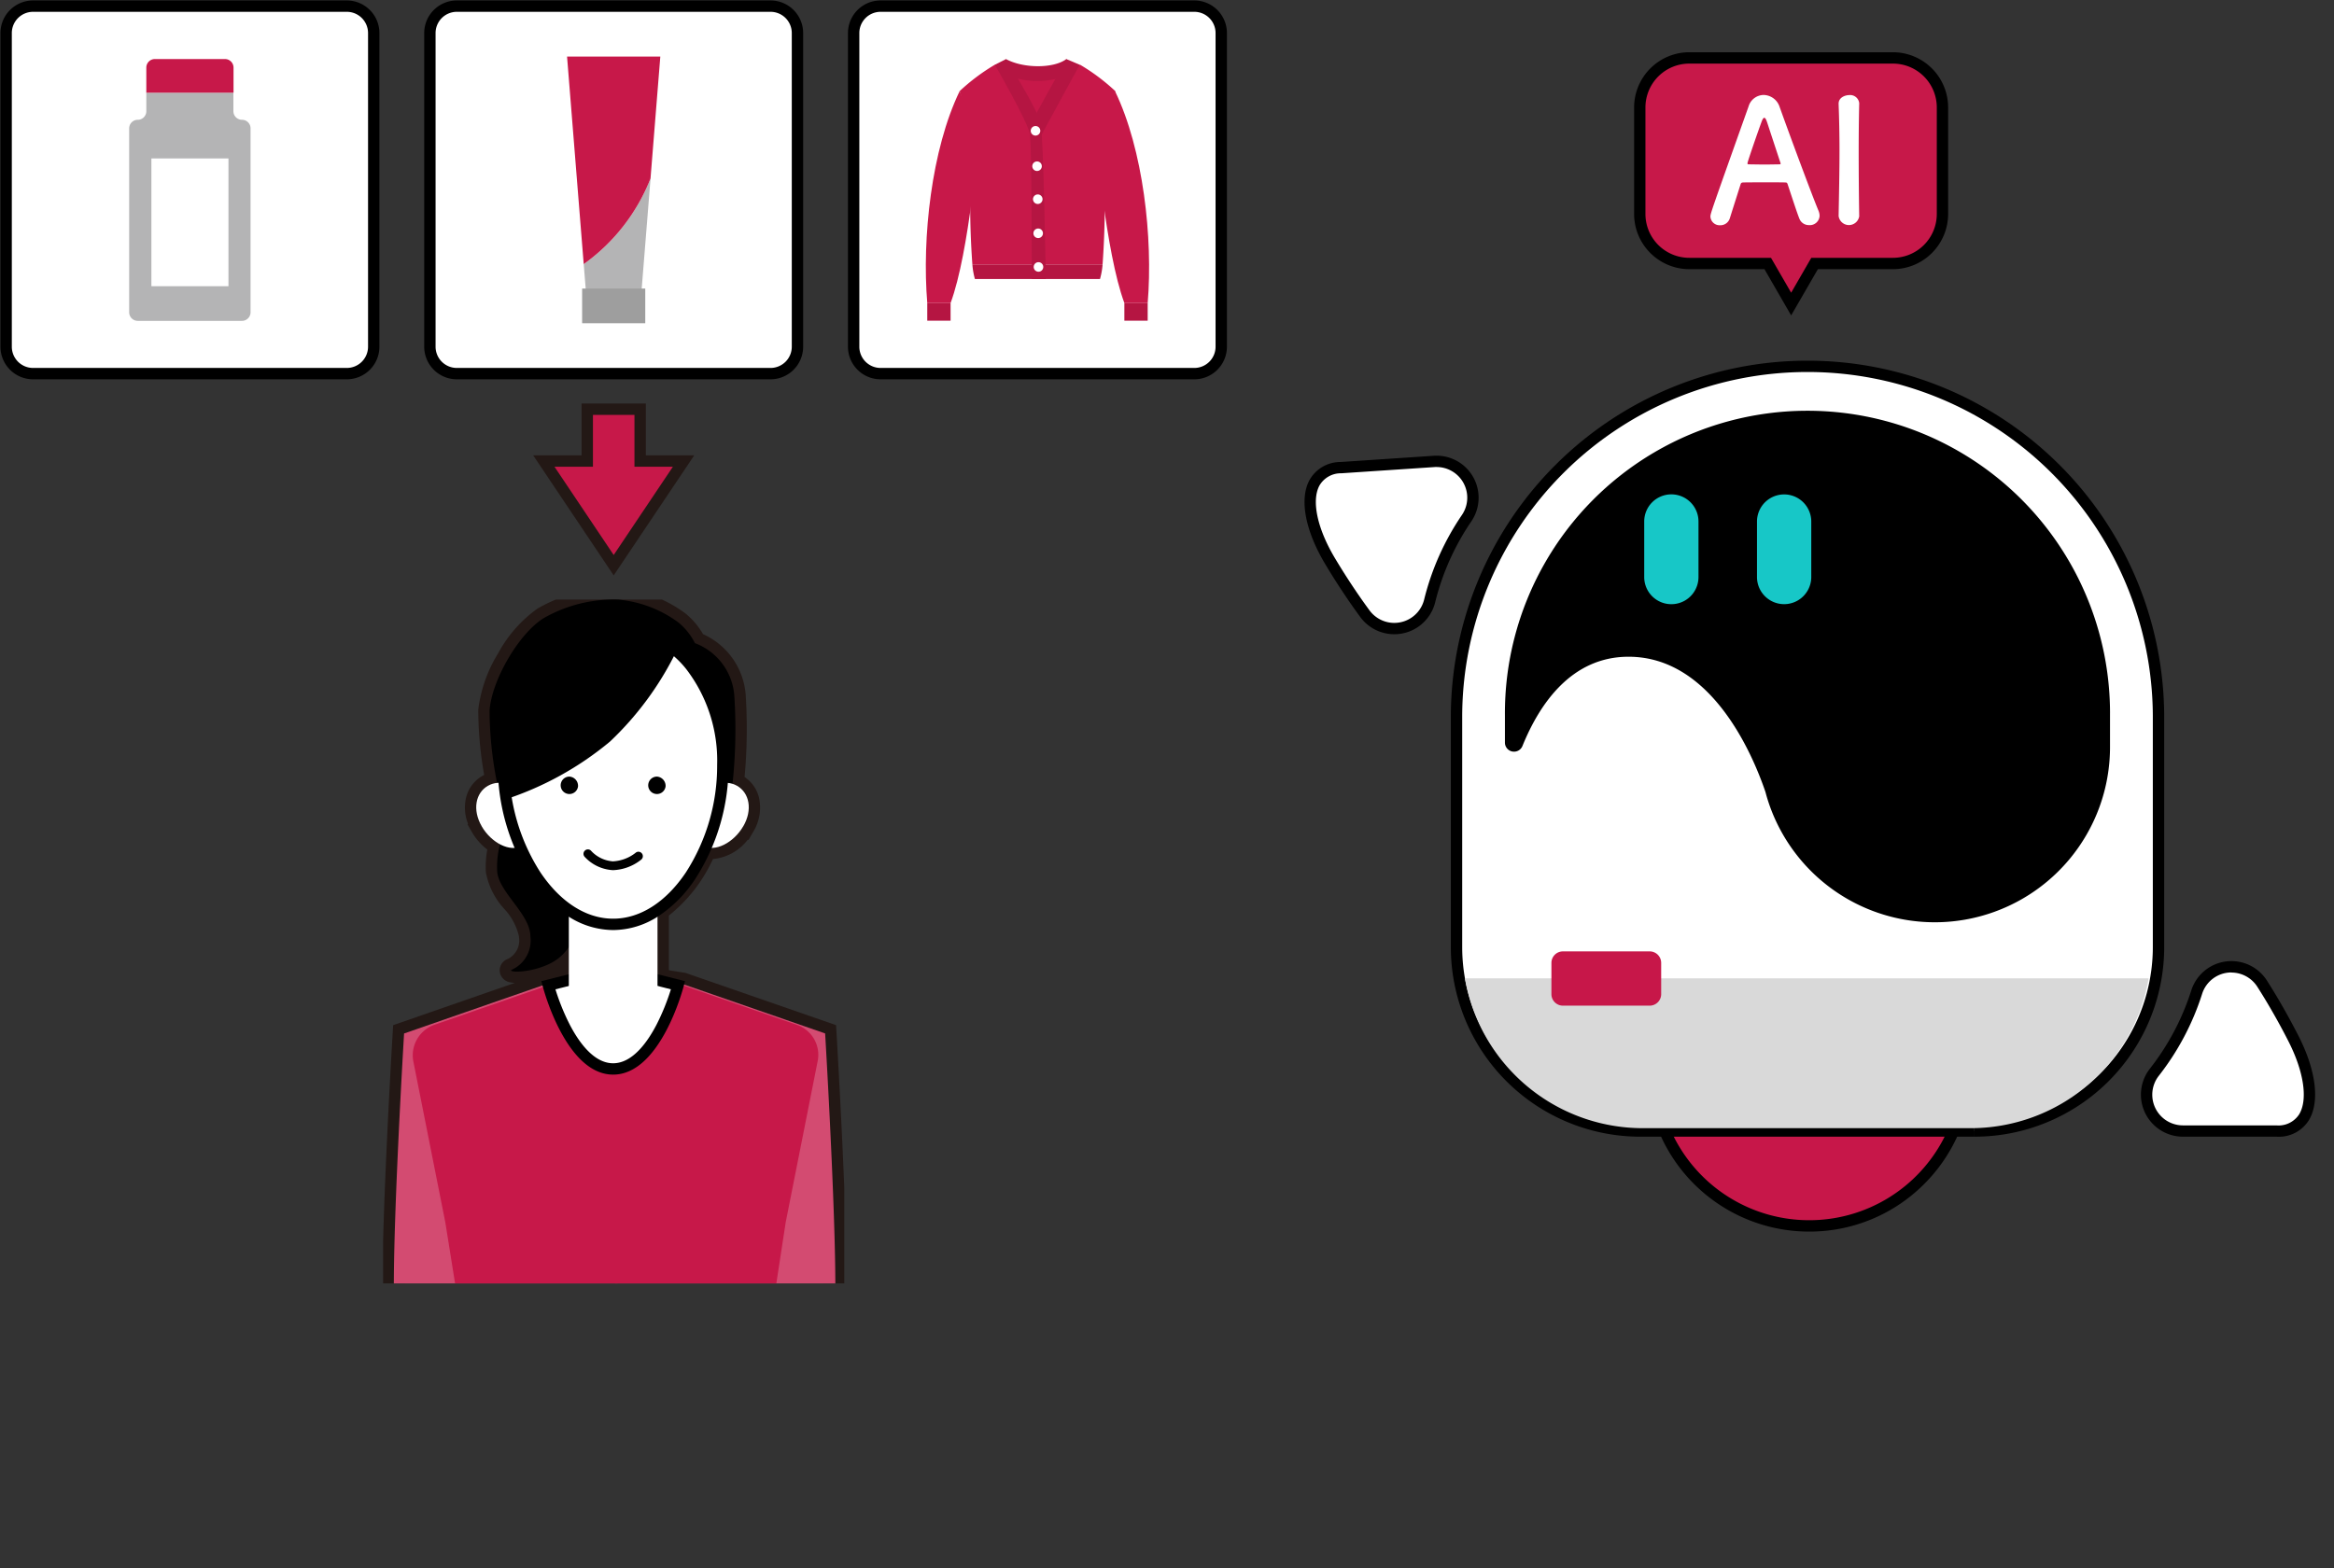 <svg xmlns="http://www.w3.org/2000/svg" xmlns:xlink="http://www.w3.org/1999/xlink" width="205.377" height="138.044" viewBox="0 0 205.377 138.044"><rect x="0" y="0" width="205.377" height="138.044" fill="#333333" stroke="none"/><defs><clipPath id="a"><rect width="204.838" height="136.113" fill="none"/></clipPath><clipPath id="b"><rect width="40.581" height="60.186" fill="none"/></clipPath><clipPath id="c"><rect width="205.377" height="138.044" fill="none"/></clipPath><clipPath id="d"><rect width="0.841" height="0.84" fill="none"/></clipPath><clipPath id="e"><rect width="0.841" height="0.841" fill="none"/></clipPath><clipPath id="f"><rect width="0.84" height="0.84" fill="none"/></clipPath></defs><g transform="translate(0.54 0.538)"><g clip-path="url(#a)"><path d="M162.373,88.192a13.833,13.833,0,1,1-13.833-13.833,13.832,13.832,0,0,1,13.833,13.833" transform="translate(10.112 5.341)" fill="#c71749"/><path d="M148.541,102.524a14.332,14.332,0,1,1,10.135-4.2A14.239,14.239,0,0,1,148.541,102.524Zm0-27.665a13.332,13.332,0,1,0,9.428,3.9A13.245,13.245,0,0,0,148.541,74.859Z" transform="translate(10.112 5.341)"/><path d="M164.351,97.187H134.958A16.186,16.186,0,0,1,118.772,81V60.592a30.886,30.886,0,0,1,61.771,0V81a16.186,16.186,0,0,1-16.186,16.186" transform="translate(8.852 1.825)" fill="#fff"/><path d="M164.351,97.687H134.958A16.686,16.686,0,0,1,118.272,81V60.592a31.386,31.386,0,0,1,62.771,0V81a16.686,16.686,0,0,1-16.686,16.686v-1A15.686,15.686,0,0,0,180.043,81V60.592a30.386,30.386,0,0,0-60.771,0V81a15.686,15.686,0,0,0,15.686,15.686h29.393Z" transform="translate(8.852 1.825)"/><path d="M117.357,49.9a3.207,3.207,0,0,1-5.7,1.148c-1.319-1.791-2.383-3.482-3.08-4.651-2.539-4.257-2.374-7.985.955-8.212l8.214-.548a3.2,3.2,0,0,1,2.857,4.991,22.575,22.575,0,0,0-3.251,7.272" transform="translate(7.908 2.437)" fill="#fff"/><path d="M114.242,52.849a3.71,3.71,0,0,1-2.983-1.5c-1.344-1.825-2.431-3.559-3.107-4.692-1.746-2.927-2.267-5.669-1.394-7.336a3.111,3.111,0,0,1,2.744-1.631l8.215-.548c.083-.006.167-.008.25-.008a3.7,3.7,0,0,1,3.054,5.779,22,22,0,0,0-3.179,7.111A3.7,3.7,0,0,1,114.242,52.849Zm3.725-14.72c-.061,0-.122,0-.183.006l-8.214.548a2.164,2.164,0,0,0-1.926,1.1c-.7,1.336-.176,3.773,1.367,6.359.665,1.114,1.734,2.818,3.053,4.611a2.706,2.706,0,0,0,4.807-.97,23,23,0,0,1,3.324-7.435,2.7,2.7,0,0,0-2.228-4.216Z" transform="translate(7.908 2.437)"/><path d="M179.45,81.106a3.206,3.206,0,0,1,5.76-.767c1.2,1.875,2.145,3.633,2.762,4.845,2.25,4.417,1.834,8.131-1.5,8.131h-8.231a3.2,3.2,0,0,1-2.519-5.169,22.566,22.566,0,0,0,3.727-7.04" transform="translate(13.301 5.697)" fill="#fff"/><path d="M186.473,93.814h-8.233a3.7,3.7,0,0,1-2.91-5.977,22,22,0,0,0,3.644-6.884,3.706,3.706,0,0,1,6.657-.885c1.223,1.918,2.19,3.717,2.787,4.888,1.548,3.038,1.884,5.811.9,7.417A3.106,3.106,0,0,1,186.473,93.814Zm-3.964-14.455a2.7,2.7,0,0,0-2.582,1.9,22.994,22.994,0,0,1-3.81,7.2,2.7,2.7,0,0,0,2.123,4.361v.5l0-.5h8.231a2.159,2.159,0,0,0,1.993-.964c.789-1.287.43-3.755-.938-6.44-.586-1.152-1.538-2.92-2.739-4.8a2.709,2.709,0,0,0-2.279-1.248Z" transform="translate(13.301 5.697)"/><path d="M175.965,60.067a26.623,26.623,0,1,0-53.245.279V62.7a.8.8,0,0,0,1.544.3c1.495-3.683,4.3-7.85,9.334-7.85,7.31,0,10.931,8.625,12.045,11.9q.168.638.388,1.253a15.418,15.418,0,0,0,29.933-5.2V60.067Z" transform="translate(9.164 2.117)"/><path d="M119.457,79.8a15.885,15.885,0,0,0,15.656,13.191h28.85A15.885,15.885,0,0,0,179.62,79.8Z" transform="translate(8.906 5.771)" fill="#d9d9d9"/><path d="M135.157,82.38h-7.634a1.012,1.012,0,0,1-1.012-1.012V78.616a1.012,1.012,0,0,1,1.012-1.012h7.634a1.012,1.012,0,0,1,1.012,1.012v2.752a1.012,1.012,0,0,1-1.012,1.012" transform="translate(9.464 5.598)" fill="#c71749"/><path d="M134.078,47.6V42.717a2.388,2.388,0,0,1,4.776-.008V47.6a2.388,2.388,0,0,1-4.776.008Z" transform="translate(10.062 2.65)" fill="#17c7c7"/><path d="M143.275,47.6V42.717a2.388,2.388,0,0,1,4.776,0V47.6a2.388,2.388,0,0,1-4.776,0" transform="translate(10.789 2.651)" fill="#17c7c7"/><path d="M138.039,4.188h17.913a4.866,4.866,0,0,1,4.861,4.861v9.373a4.866,4.866,0,0,1-4.861,4.861h-6.6L147,27.352l-2.348-4.069h-6.61a4.866,4.866,0,0,1-4.861-4.861V9.049A4.866,4.866,0,0,1,138.039,4.188Zm17.913,17.095a2.864,2.864,0,0,0,2.861-2.861V9.049a2.864,2.864,0,0,0-2.861-2.861H138.039a2.864,2.864,0,0,0-2.861,2.861v9.373a2.864,2.864,0,0,0,2.861,2.861H145.8L147,23.351l1.194-2.068Z" transform="translate(10.07 -0.128)"/><path d="M155.951,5.188H138.039a3.861,3.861,0,0,0-3.861,3.861v9.373a3.861,3.861,0,0,0,3.861,3.861h7.188L147,25.352l1.772-3.069h7.182a3.861,3.861,0,0,0,3.861-3.861V9.049a3.861,3.861,0,0,0-3.861-3.861" transform="translate(10.07 -0.128)" fill="#c71849"/><path d="M148.17,19.2a.887.887,0,0,1-.863-.56c-.181-.438-.574-1.647-1.042-3.053-.03-.091-.076-.137-.166-.137-.243-.014-.863-.014-1.542-.014-.908,0-1.92,0-2.237.014a.189.189,0,0,0-.181.137c-.379,1.195-.726,2.283-.953,3.007a.864.864,0,0,1-.846.62.812.812,0,0,1-.863-.755c0-.272.045-.393,3.356-9.7a1.4,1.4,0,0,1,1.33-1.012,1.51,1.51,0,0,1,1.4,1.043c.971,2.72,2.931,7.985,3.43,9.159a1.2,1.2,0,0,1,.091.438.864.864,0,0,1-.906.818h-.015m-2.525-5.487c-.468-1.42-.922-2.8-1.163-3.536-.091-.273-.166-.424-.257-.424s-.167.136-.272.438c-.227.605-1.21,3.431-1.21,3.567,0,.06.03.091.121.091.3,0,.863.015,1.391.015s1.073-.015,1.284-.015c.091,0,.122-.015.122-.06a.154.154,0,0,0-.016-.076" transform="translate(10.489 0.074)" fill="#fff"/><path d="M151.746,18.4a.915.915,0,0,1-1.815,0v-.017c.031-1.813.077-3.838.077-5.788,0-1.436-.031-2.811-.077-4.036-.029-.636.647-.8.923-.8a.8.8,0,0,1,.888.7c0,.014,0,.028,0,.042v.031c-.03,1.255-.046,2.675-.046,4.14,0,1.889.016,3.856.046,5.719Z" transform="translate(11.316 0.074)" fill="#fff"/></g></g><g transform="translate(33.711 52.776)"><g clip-path="url(#b)"><path d="M51.468,47.9c.14,0,.281,0,.421.007l.058,0a11.51,11.51,0,0,1,5.8,2.2l.041.032a6.594,6.594,0,0,1,1.538,1.814,6.372,6.372,0,0,1,3.753,5.375,46.507,46.507,0,0,1-.1,7.2,3.027,3.027,0,0,1,1.254,1.759,4.055,4.055,0,0,1-.5,3.074l-.409.706-.067-.022a4.362,4.362,0,0,1-3.06,1.7,13.557,13.557,0,0,1-3.877,4.972v4.816l1.458.233,13.25,4.6.04.666c.045.758,1.11,18.638.864,24.417a32.81,32.81,0,0,1-.412,3.884l-.14.835H65.7l-2.243,14.651-10.756,2.7v.557l-1.088-.282-1.075.276v-.552l-10.573-2.7-2.344-14.652H31.7l-.14-.835a32.031,32.031,0,0,1-.408-3.88c-.252-5.781.818-23.66.864-24.418l.04-.666,10.713-3.723a2.631,2.631,0,0,1-.383-.042,1.1,1.1,0,0,1-.937-.864,1.064,1.064,0,0,1,.686-1.194,1.811,1.811,0,0,0,1-1.87l-.009-.065V78.55a5.255,5.255,0,0,0-1.3-2.424A6.539,6.539,0,0,1,40.213,72.9v-.015a8.625,8.625,0,0,1,.127-1.975,5.258,5.258,0,0,1-1.355-1.541L38.6,68.7l.048-.048a3.835,3.835,0,0,1-.162-2.362,3.019,3.019,0,0,1,1.408-1.854q.084-.048.171-.091a33.562,33.562,0,0,1-.521-5.67v-.037l0-.037A12.3,12.3,0,0,1,41.3,53.626,11.579,11.579,0,0,1,44.759,49.7l.031-.019A13.429,13.429,0,0,1,51.468,47.9Zm.328,2a11.422,11.422,0,0,0-5.994,1.5,9.79,9.79,0,0,0-2.778,3.227A10.534,10.534,0,0,0,41.54,58.7a31.838,31.838,0,0,0,.653,6.145l.224,1.1-1.117.1a.983.983,0,0,0-.41.124,1.027,1.027,0,0,0-.476.639,2.117,2.117,0,0,0,.3,1.555l.068.117a3.156,3.156,0,0,0,1.148,1.081l.7.371-.2.769a6.733,6.733,0,0,0-.223,2.069,5.509,5.509,0,0,0,1.222,2.159,6.532,6.532,0,0,1,1.7,3.553,3.815,3.815,0,0,1-.217,1.783c.127-.047.255-.1.382-.158a3.262,3.262,0,0,0,1.391-1.175l1.829-2.71V83.18l-1.143.287-1.581.253-11.813,4.1c-.2,3.361-1.044,18.486-.823,23.546.041.935.126,1.874.255,2.8h5.919l2.406,15.039,9.881,2.523h.005l10.063-2.528,2.3-15.035h5.687c.129-.929.216-1.87.259-2.808.215-5.057-.63-20.18-.824-23.543l-11.822-4.1-2.968-.475V75.683l.437-.3a11.784,11.784,0,0,0,3.911-5.1l.357-.827.86.269a.68.68,0,0,0,.2.028A2.6,2.6,0,0,0,62,68.361l.072-.124a2.046,2.046,0,0,0,.233-1.43,1.026,1.026,0,0,0-.475-.639,1.045,1.045,0,0,0-.21-.09l-.782-.245.087-.815a44.534,44.534,0,0,0,.16-7.557,4.365,4.365,0,0,0-2.82-3.782l-.491-.184-.1-.4A4.609,4.609,0,0,0,56.535,51.7,9.51,9.51,0,0,0,51.8,49.9Z" transform="translate(-31.172 -48.91)" fill="#231815"/><path d="M32.546,112.76H70.53a31.672,31.672,0,0,0,.4-3.762c.246-5.795-.863-24.315-.863-24.315l-12.537-4.35-5.791-.925-.2,23.583-.2-23.583-5.789.925L33.018,84.687S31.9,103.206,32.155,109a30.976,30.976,0,0,0,.395,3.762" transform="translate(-31.172 -46.497)" fill="#d34b71"/><path d="M42.126,66.409a7.742,7.742,0,0,0-1.581,5.107c.122,1.824,2.92,3.769,2.92,5.719a2.815,2.815,0,0,1-1.581,2.913c-.61.244,1.319.394,3.16-.446,2.757-1.256,2.8-4.418,2.913-5.756s-2.064-8.146-3.764-8.39-2.067.851-2.067.851" transform="translate(-30.506 -47.595)"/><path d="M45.588,80.433,35.577,83.907a2.85,2.85,0,0,0-1.862,3.252l2.806,14.126L40.728,127.6l10.852,2.771V112.1l.487-30.045L51.3,79.523Z" transform="translate(-31.05 -46.488)" fill="#c71849"/><path d="M56.1,80.433l10.066,3.49A2.788,2.788,0,0,1,67.99,87.1l-2.813,14.185-4.029,26.311-11.031,2.771V112.1l.278-32.576Z" transform="translate(-29.749 -46.489)" fill="#c71849"/><path d="M57.994,52.743A5.359,5.359,0,0,1,61.461,57.4a45.466,45.466,0,0,1-.182,7.938s-2.332.932-2.405.687c-.62-2.05-1.521-12.742-6.906-12.823-6.022-.092-10.494,6.661-10.311,12.319s-.913.273-.913.273a32.825,32.825,0,0,1-.821-7.122c.182-2.646,2.555-6.752,4.748-8.12a12.409,12.409,0,0,1,6.569-1.643,10.514,10.514,0,0,1,5.293,2.008,5.641,5.641,0,0,1,1.46,1.825" transform="translate(-30.555 -48.91)"/><path d="M39.319,67.68c-.841-1.452-.54-2.939.54-3.561s2.513-.144,3.354,1.31.764,3.33-.315,3.955-2.74-.249-3.58-1.7" transform="translate(-30.641 -47.727)" fill="#fff"/><path d="M60.938,67.68c.841-1.452.54-2.939-.54-3.561s-2.513-.144-3.354,1.31-.764,3.33.31,3.952,2.74-.249,3.58-1.7" transform="translate(-29.246 -47.727)" fill="#fff"/><path d="M44.714,80.427s1.927,7.365,5.7,7.365,5.709-7.365,5.709-7.365L52.861,79.6H48Z" transform="translate(-30.176 -46.482)" fill="#fff"/><path d="M47.936,79.1h4.988l3.816.966-.128.488c-.083.316-2.078,7.738-6.193,7.738s-6.1-7.422-6.188-7.738l-.128-.488Zm4.863,1H48.06l-2.72.685A19.743,19.743,0,0,0,46.6,83.893c.805,1.55,2.121,3.4,3.817,3.4s3.013-1.848,3.82-3.4A19.758,19.758,0,0,0,55.5,80.784Z" transform="translate(-30.176 -46.482)"/><path d="M55.336,52.3c-1.942.243-3.365,2.24-1.784,3,2.026.971,3.891,2.107,4.459,5.719a19.479,19.479,0,0,1,0,6.525s1.054-2.675,1.619-2.913-.567-7.459-.567-7.459l-1.619-3.08Z" transform="translate(-29.53 -48.641)"/><rect width="7.802" height="10.311" transform="translate(16.343 26.189)" fill="#fff"/><path d="M60.358,63.286c0-7.209-4.316-12.086-9.65-12.086s-9.649,4.874-9.649,12.086,4.316,14.028,9.649,14.028,9.65-6.815,9.65-14.028" transform="translate(-30.465 -48.728)" fill="#fff"/><path d="M50.708,77.814a7.314,7.314,0,0,1-4.03-1.259,11.434,11.434,0,0,1-3.209-3.273,18.361,18.361,0,0,1-2.909-10A14.229,14.229,0,0,1,43.5,54.221a9.144,9.144,0,0,1,14.422,0,14.227,14.227,0,0,1,2.939,9.064,18.359,18.359,0,0,1-2.91,10,11.434,11.434,0,0,1-3.21,3.272A7.315,7.315,0,0,1,50.708,77.814Zm0-26.114a8.269,8.269,0,0,0-6.439,3.156,13.234,13.234,0,0,0-2.71,8.429,17.338,17.338,0,0,0,2.74,9.44c1.766,2.636,4.042,4.088,6.409,4.088s4.643-1.452,6.409-4.088a17.336,17.336,0,0,0,2.741-9.44,13.232,13.232,0,0,0-2.711-8.428A8.27,8.27,0,0,0,50.708,51.7Z" transform="translate(-30.465 -48.728)"/><path d="M56.227,53.491a27.584,27.584,0,0,1-5.756,7.782,28,28,0,0,1-9.241,5.106,16.257,16.257,0,0,1-.647-4.134c0-2.027,1.216-6.485,2.266-7.782s3.08-3.4,5.107-3.809a16.346,16.346,0,0,1,6.809.568c1.216.486,1.053.4,1.54,1.215s-.081,1.054-.081,1.054" transform="translate(-30.502 -48.782)"/><path d="M47.249,64.209a.767.767,0,1,1-.761-.863.816.816,0,0,1,.761.863" transform="translate(-30.096 -47.767)"/><path d="M54.388,64.209a.767.767,0,1,1-.761-.863.816.816,0,0,1,.761.863" transform="translate(-29.532 -47.767)"/><path d="M50.159,71.111a3.652,3.652,0,0,1-2.482-1.181.386.386,0,0,1,.035-.545l0,0a.378.378,0,0,1,.534.018l.013.015a2.894,2.894,0,0,0,1.9.918h.021a3.506,3.506,0,0,0,1.983-.749.381.381,0,0,1,.537.029l.01.011a.389.389,0,0,1-.037.547h0a4.209,4.209,0,0,1-2.482.938Z" transform="translate(-29.949 -47.298)"/></g></g><g clip-path="url(#c)"><path d="M65.035,32.846H37.423a2.367,2.367,0,0,1-2.367-2.367V2.867A2.367,2.367,0,0,1,37.423.5H65.035A2.367,2.367,0,0,1,67.4,2.867V30.479a2.367,2.367,0,0,1-2.367,2.367" transform="translate(2.772 0.04)" fill="#fff"/><path d="M65.035,33.346H37.423a2.871,2.871,0,0,1-2.867-2.867V2.867A2.871,2.871,0,0,1,37.423,0H65.035A2.871,2.871,0,0,1,67.9,2.867V30.479A2.871,2.871,0,0,1,65.035,33.346ZM37.423,1a1.87,1.87,0,0,0-1.867,1.867V30.479a1.87,1.87,0,0,0,1.867,1.867H65.035A1.87,1.87,0,0,0,66.9,30.479V2.867A1.87,1.87,0,0,0,65.035,1Z" transform="translate(2.772 0.04)"/><path d="M47.6,22.1l.332,4.141h4.61l.937-11.676A16.871,16.871,0,0,1,47.6,22.1" transform="translate(3.764 1.152)" fill="#b4b4b5"/><path d="M46.241,4.611l1.466,18.273a16.855,16.855,0,0,0,5.878-7.534l.863-10.739Z" transform="translate(3.656 0.365)" fill="#c71849"/><rect width="5.555" height="3.051" transform="translate(51.223 25.399)" fill="#9e9e9e"/><path d="M99.591,32.846H71.979a2.367,2.367,0,0,1-2.367-2.367V2.867A2.367,2.367,0,0,1,71.979.5H99.591a2.367,2.367,0,0,1,2.367,2.367V30.479a2.367,2.367,0,0,1-2.367,2.367" transform="translate(5.504 0.04)" fill="#fff"/><path d="M99.591,33.346H71.979a2.871,2.871,0,0,1-2.867-2.867V2.867A2.871,2.871,0,0,1,71.979,0H99.591a2.871,2.871,0,0,1,2.867,2.867V30.479A2.871,2.871,0,0,1,99.591,33.346ZM71.979,1a1.87,1.87,0,0,0-1.867,1.867V30.479a1.87,1.87,0,0,0,1.867,1.867H99.591a1.87,1.87,0,0,0,1.867-1.867V2.867A1.87,1.87,0,0,0,99.591,1Z" transform="translate(5.504 0.04)"/><path d="M79.516,22.855H90.523a6.518,6.518,0,0,0,.228-1.287H79.292a6.592,6.592,0,0,0,.224,1.287" transform="translate(6.27 1.705)" fill="#b51542"/><path d="M90.782,11.576,91.949,7.6a17.65,17.65,0,0,0-3.093-2.318l-3.85.84-3.657-.84A17.65,17.65,0,0,0,78.257,7.6l1.168,3.974a73.43,73.43,0,0,0-.051,11.28H90.832a73.569,73.569,0,0,0-.051-11.28" transform="translate(6.188 0.418)" fill="#c71849"/><path d="M82.042,4.819c1.538.837,4.2.837,5.309,0l.34,1.323a7.091,7.091,0,0,1-5.756,0Z" transform="translate(6.479 0.381)" fill="#b51542"/><path d="M78.475,7.431c-2.482,5.125-3.328,12.936-2.851,18.657h2.05c1.667-4.481,2.466-14.683,2.466-14.683Z" transform="translate(5.97 0.588)" fill="#c71849"/><rect width="2.052" height="1.55" transform="translate(81.593 26.676)" fill="#b51542"/><path d="M91.045,7.431c2.482,5.125,3.354,12.936,2.877,18.657h-2.05c-1.669-4.481-2.5-14.683-2.5-14.683Z" transform="translate(7.067 0.588)" fill="#c71849"/><rect width="2.052" height="1.55" transform="translate(98.937 26.676)" fill="#b51542"/><path d="M87.2,4.819l1.179.5-3.431,6.292-1.111-.7Z" transform="translate(6.629 0.381)" fill="#b51542"/><path d="M84.216,11.452c-.163-1.079-3.093-6.131-3.093-6.131l.983-.5s2.806,4.439,3.057,5.666.447,13.693.447,13.693H84.376s0-11.643-.161-12.733" transform="translate(6.414 0.381)" fill="#b51542"/></g><g transform="translate(90.699 11.093)"><g clip-path="url(#d)"><path d="M84.893,10.7a.42.42,0,1,1-.42-.42.42.42,0,0,1,.42.42" transform="translate(-84.053 -10.28)" fill="#fff"/></g></g><g transform="translate(90.834 14.208)"><g clip-path="url(#e)"><path d="M85.018,13.588a.42.42,0,1,1-.42-.42.42.42,0,0,1,.42.42" transform="translate(-84.178 -13.167)" fill="#fff"/></g></g><g transform="translate(90.897 17.112)"><g clip-path="url(#f)"><path d="M85.076,16.279a.42.42,0,1,1-.42-.42.42.42,0,0,1,.42.42" transform="translate(-84.236 -15.858)" fill="#fff"/></g></g><g transform="translate(90.933 20.115)"><g clip-path="url(#d)"><path d="M85.11,19.061a.42.42,0,1,1-.42-.42.42.42,0,0,1,.42.42" transform="translate(-84.27 -18.641)" fill="#fff"/></g></g><g transform="translate(90.96 23.077)"><g clip-path="url(#d)"><path d="M85.135,21.806a.42.42,0,1,1-.42-.42.42.42,0,0,1,.42.42" transform="translate(-84.295 -21.386)" fill="#fff"/></g></g><g clip-path="url(#c)"><path d="M30.479,32.846H2.867A2.367,2.367,0,0,1,.5,30.479V2.867A2.367,2.367,0,0,1,2.867.5H30.479a2.367,2.367,0,0,1,2.367,2.367V30.479a2.367,2.367,0,0,1-2.367,2.367" transform="translate(0.04 0.04)" fill="#fff"/><path d="M30.479,33.346H2.867A2.871,2.871,0,0,1,0,30.479V2.867A2.871,2.871,0,0,1,2.867,0H30.479a2.871,2.871,0,0,1,2.867,2.867V30.479A2.871,2.871,0,0,1,30.479,33.346ZM2.867,1A1.87,1.87,0,0,0,1,2.867V30.479a1.87,1.87,0,0,0,1.867,1.867H30.479a1.87,1.87,0,0,0,1.867-1.867V2.867A1.87,1.87,0,0,0,30.479,1Z" transform="translate(0.04 0.04)"/><path d="M12.043,7.564V9.191a.755.755,0,0,1-.755.755.755.755,0,0,0-.755.755V26.888a.755.755,0,0,0,.755.755h9.172a.755.755,0,0,0,.755-.755V10.7a.755.755,0,0,0-.755-.755.755.755,0,0,1-.755-.755V7.564Z" transform="translate(0.833 0.598)" fill="#b4b4b5"/><path d="M19.606,5.57a.755.755,0,0,0-.755-.755H12.682a.755.755,0,0,0-.75.755V7.781h7.674Z" transform="translate(0.943 0.381)" fill="#c71849"/><rect width="6.782" height="11.245" transform="translate(13.322 13.946)" fill="#fff"/><path d="M47.6,32.841h5.656v4.564h4.255L50.426,47.97,43.343,37.405H47.6Zm3.656,2H49.6v4.564H47.091l3.334,4.974,3.334-4.974H51.254Z" transform="translate(3.575 2.676)" fill="#231815"/><path d="M52.254,38.405V33.841H48.6v4.564H45.217l5.209,7.769,5.209-7.769Z" transform="translate(3.575 2.676)" fill="#c71849"/></g></svg>